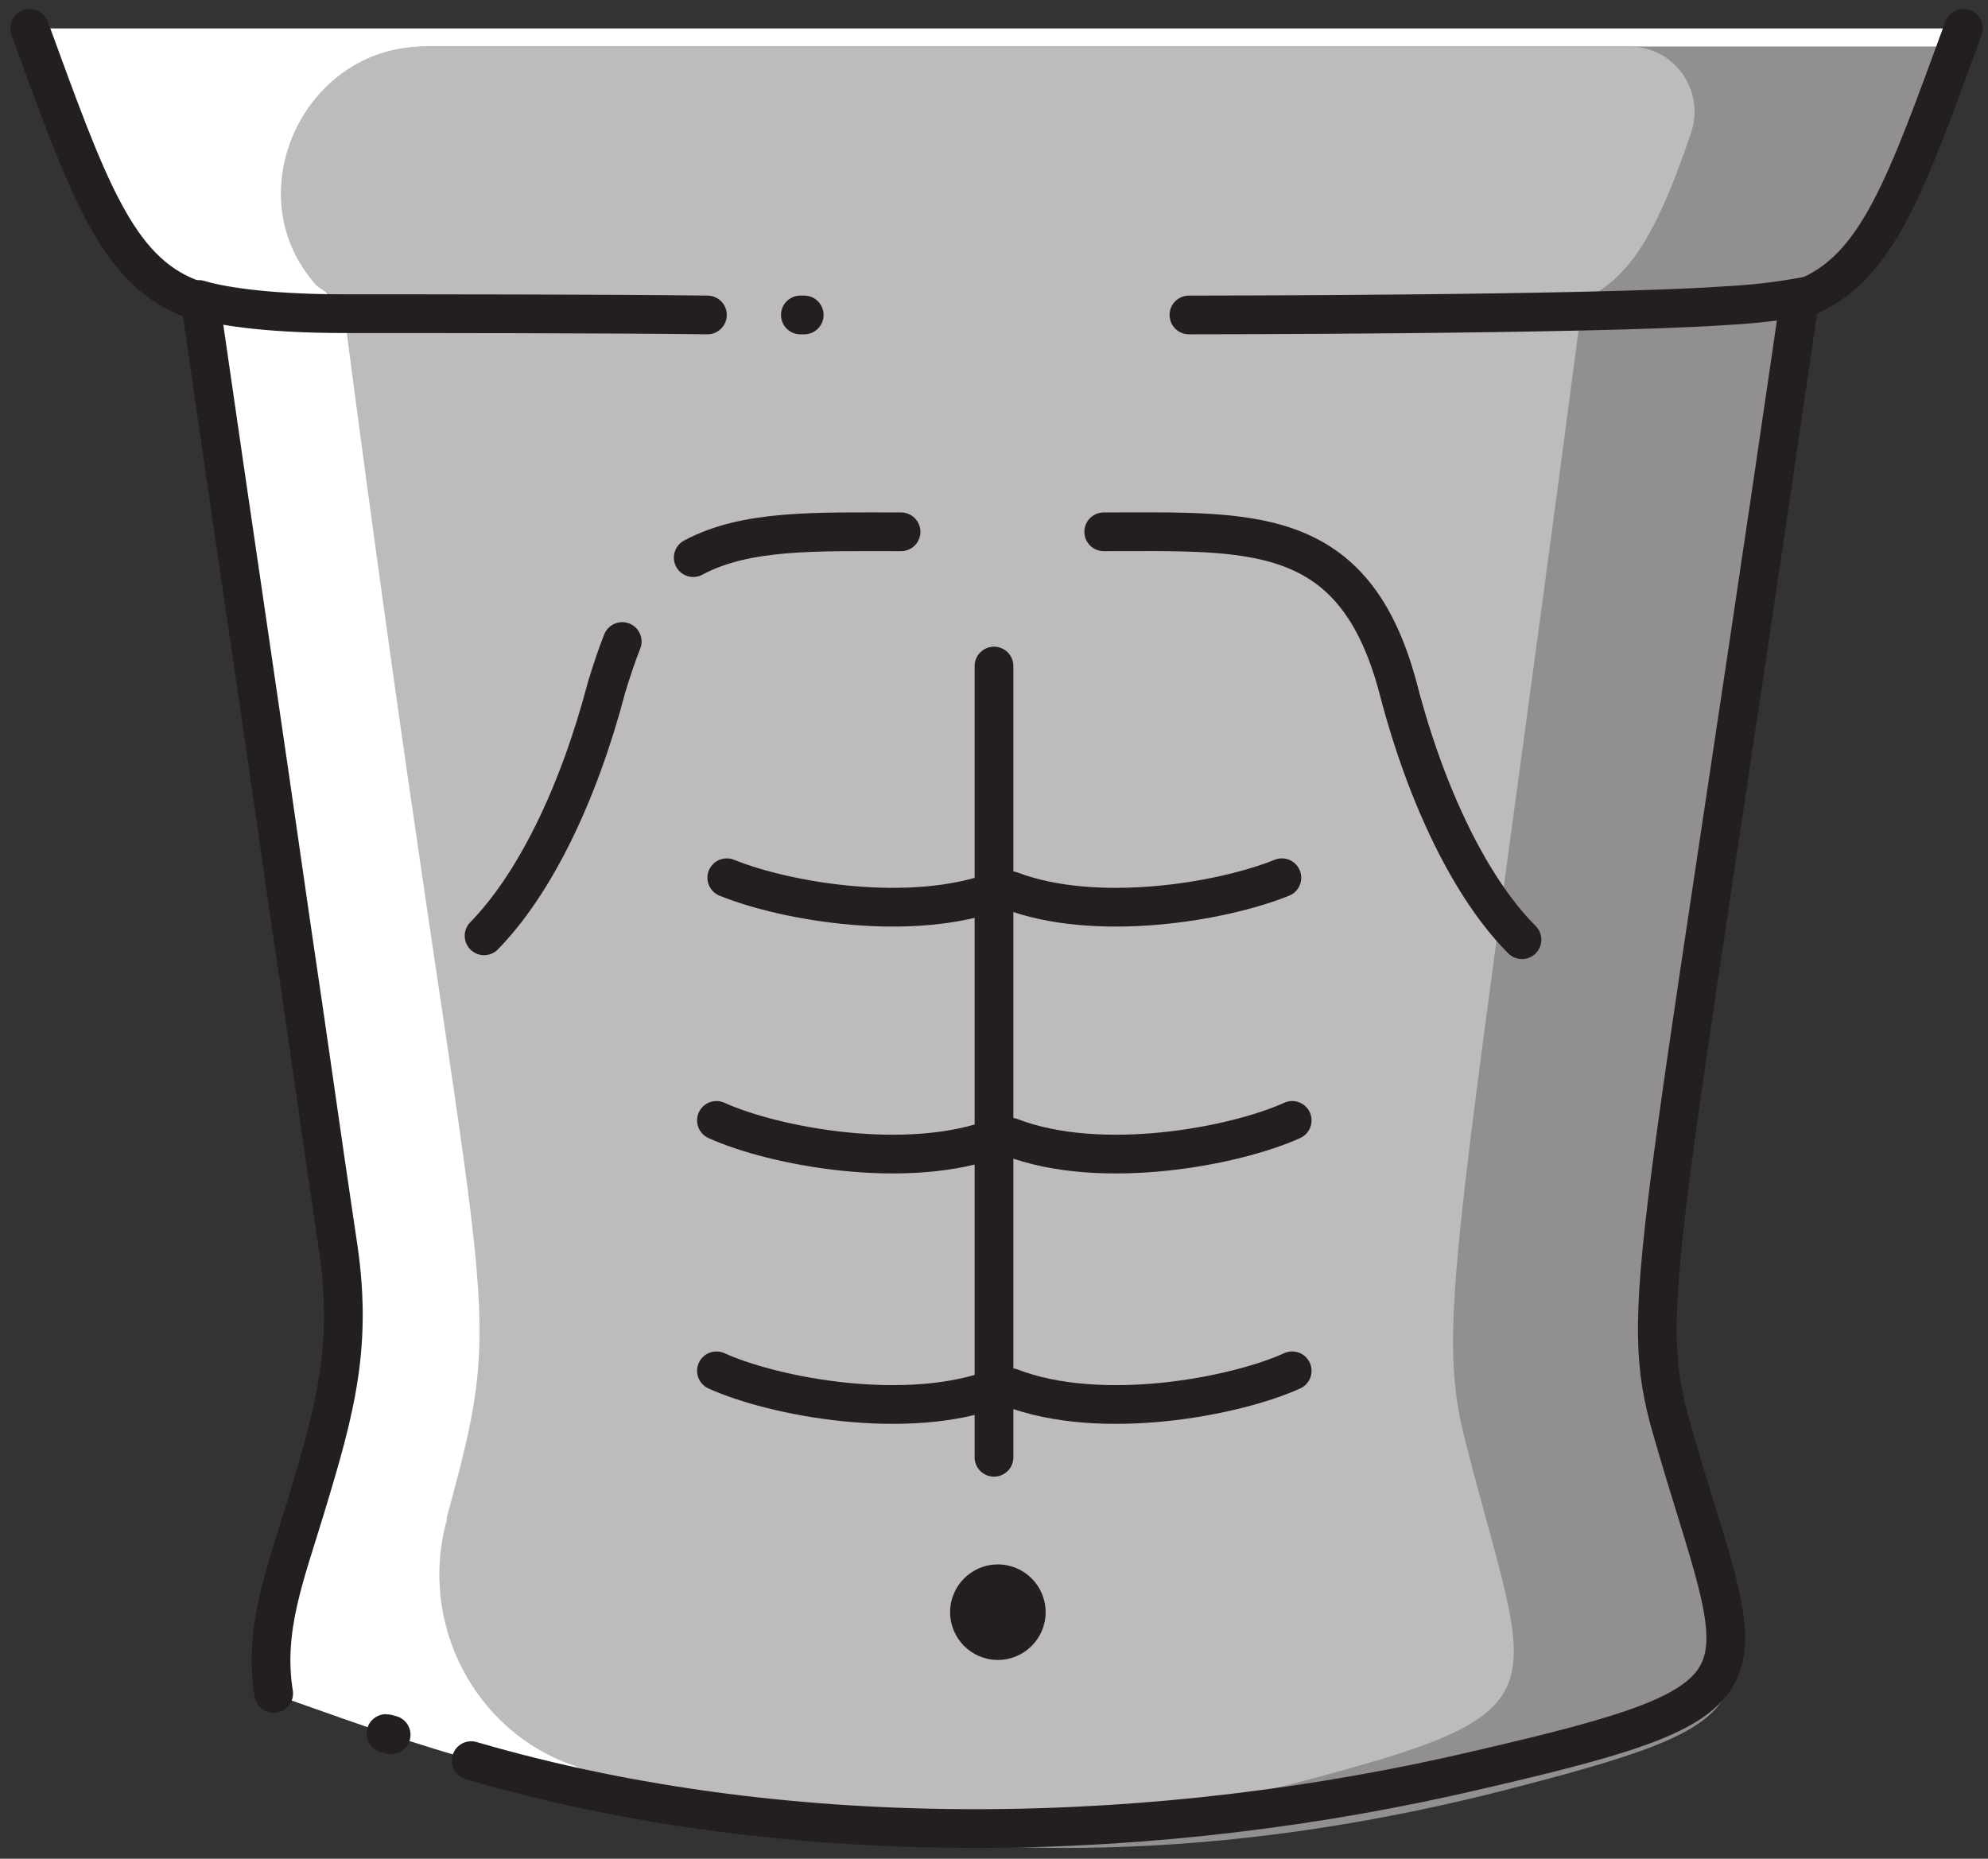 <?xml version="1.0" encoding="UTF-8"?>
<svg width="154px" height="144px" viewBox="0 0 154 144" version="1.1" xmlns="http://www.w3.org/2000/svg" xmlns:xlink="http://www.w3.org/1999/xlink">
    <rect x="0" y="0" width="154" height="144" fill="#333333" stroke="none"/>
    <!-- Generator: Sketch 62 (91390) - https://sketch.com -->
    <title>Fit</title>
    <desc>Created with Sketch.</desc>
    <g id="Page-1" stroke="none" stroke-width="1" fill="none" fill-rule="evenodd">
        <g id="Fit" transform="translate(2, 2)">
            <path d="M150.1,0.2 L0.3,0.2 C4.8,12.5 7,18.9 12.7,21.1 L12.8,21.1 C24.7,102.5 27.5,96.2 21.8,114.8 C20.2,120.1 18.5,124.3 19.3,129.3 C30.9,133.2 62.5,146.9 112.7,135.2 C136.8,129.6 133.2,128.7 127.6,108.8 C124.9,99.5 127.1,93.6 137.7,21.1 L137.8,21.1 C138,21 137.8,21.1 138.2,21 L138,21 C143.5,18.6 145.7,12.3 150.1,0.2 Z" id="Shape" fill="#FFFFFF" fill-rule="nonzero"></path>
            <path d="M137.9,22.3 L138.1,22.3 C137.7,22.4 137.8,22.3 137.7,22.4 L137.6,22.4 C128.1,94.9 126.2,100.8 128.6,110.1 C133.7,130 136.9,130.9 115.3,136.5 C98.8,140.8 84.5,141.7 72.5,140.9 C60.7,140.1 51.2,137.7 44,135.2 C43.9,135.2 43.8,135.1 43.7,135.1 C36.1,132.5 31.8,124.2 34,116.3 C34,116.2 34,116.2 34,116.1 C39.1,97.5 36.6,103.7 25.9,22.4 C25.5,22.2 25.1,22 24.7,21.8 C24.1,21.4 23.5,20.9 22.9,20.3 C22.8,20.2 22.8,20.1 22.7,20.1 C16.4,13.1 21.7,1.6 31.1,1.6 L148.8,1.6 C144.8,13.7 142.8,20 137.9,22.3 Z" id="Shape" fill="#918F8F" fill-rule="nonzero"></path>
            <path d="M120.9,21.1 L121.1,21.1 C120.7,21.2 120.9,21.1 120.7,21.2 L120.6,21.2 C111,94.2 109.1,100.2 111.5,109.6 C116.6,129.7 119.9,130.5 98.1,136.2 C88.5,138.7 79.6,140.1 71.5,140.6 C60.3,139.8 51.1,137.6 43.9,135.3 C43.8,135.3 43.7,135.2 43.6,135.2 C43.2,135.1 42.9,135 42.5,134.8 C34.8,132.2 30.4,123.8 32.6,115.8 C32.6,115.7 32.6,115.7 32.6,115.6 C37.7,96.9 35.2,103.1 24.6,21.8 C24.6,21.6 24.5,21.4 24.5,21.2 L24.4,21.2 C23.7,20.9 23.1,20.6 22.5,20.1 C16.2,13.1 21.5,1.6 30.9,1.6 L124.2,1.6 C127.7,1.6 130.1,5 129,8.3 C126.6,15.3 124.6,19.3 120.9,21.1 Z" id="Shape" fill="#BDBBBC" fill-rule="nonzero"></path>
            <line x1="75" y1="49.6" x2="75" y2="110.9" id="Shape" stroke="#231F20" stroke-width="3" stroke-linecap="round" stroke-linejoin="round"></line>
            <path d="M53.5,104.2 C57.9,106.2 68.3,108.2 75.3,105.5" id="Shape" stroke="#231F20" stroke-width="3" stroke-linecap="round" stroke-linejoin="round"></path>
            <path d="M53.5,84.8 C57.9,86.8 68.3,88.8 75.3,86.1" id="Shape" stroke="#231F20" stroke-width="3" stroke-linecap="round" stroke-linejoin="round"></path>
            <path d="M54.3,66 C59,67.9 68.7,69.5 75.3,67" id="Shape" stroke="#231F20" stroke-width="3" stroke-linecap="round" stroke-linejoin="round"></path>
            <path d="M98.1,104.2 C93.7,106.2 83.3,108.2 76.3,105.5" id="Shape" stroke="#231F20" stroke-width="3" stroke-linecap="round" stroke-linejoin="round"></path>
            <path d="M98.1,84.8 C93.7,86.8 83.3,88.8 76.3,86.1" id="Shape" stroke="#231F20" stroke-width="3" stroke-linecap="round" stroke-linejoin="round"></path>
            <path d="M97.3,66 C92.6,67.9 82.9,69.5 76.3,67" id="Shape" stroke="#231F20" stroke-width="3" stroke-linecap="round" stroke-linejoin="round"></path>
            <path d="M46.2,47.7 C45.8,48.7 45.4,49.9 45,51.2 C42.8,59.6 39.4,66.5 35.5,70.5" id="Shape" stroke="#231F20" stroke-width="3" stroke-linecap="round" stroke-linejoin="round"></path>
            <path d="M67.8,39.2 C61.2,39.2 55.8,39 51.7,41.2" id="Shape" stroke="#231F20" stroke-width="3" stroke-linecap="round" stroke-linejoin="round"></path>
            <path d="M83.5,39.2 C94.9,39.2 102.9,38.5 106.3,51.3 C108.5,59.8 112,66.9 115.9,70.8" id="Shape" stroke="#231F20" stroke-width="3" stroke-linecap="round" stroke-linejoin="round"></path>
            <path d="M13.6,21.9 C15.9,37.9 18.3,53.9 20.6,70 C21.8,78 22.9,86 24.1,94 C25.4,102.1 24,107.1 21.7,114.7 C20.1,120 18.4,124.2 19.2,129.2" id="Shape" stroke="#231F20" stroke-width="3" stroke-linecap="round" stroke-linejoin="round"></path>
            <path d="M150.1,0.2 C145.6,12.5 143.4,18.9 137.7,21.1" id="Shape" stroke="#231F20" stroke-width="3" stroke-linecap="round" stroke-linejoin="round"></path>
            <path d="M138.2,20.9 C137,21.1 135.2,21.5 131.4,21.7 C121,22.4 90.1,22.4 90.1,22.4" id="Shape" stroke="#231F20" stroke-width="3" stroke-linecap="round" stroke-linejoin="round"></path>
            <path d="M0.3,0.2 C4.8,12.5 7,18.9 12.7,21.1" id="Shape" stroke="#231F20" stroke-width="3" stroke-linecap="round" stroke-linejoin="round"></path>
            <path d="M60,22.4 C60.2,22.4 60.3,22.4 60.3,22.4" id="Shape" stroke="#231F20" stroke-width="3" stroke-linecap="round" stroke-linejoin="round"></path>
            <path d="M13.4,21.2 C14.7,21.6 18.1,22.3 24.7,22.3 C30.3,22.3 44.9,22.3 52.8,22.4" id="Shape" stroke="#231F20" stroke-width="3" stroke-linecap="round" stroke-linejoin="round"></path>
            <path d="M28.3,132.4 C28.2,132.4 28,132.3 27.9,132.3" id="Shape" stroke="#231F20" stroke-width="3" stroke-linecap="round" stroke-linejoin="round"></path>
            <path d="M137.3,21.9 C126.6,95.4 124.8,99.3 127.5,108.7 C133.2,128.6 136.8,129.5 112.6,135.1 C88,140.9 59.5,141.7 34.5,134.4" id="Shape" stroke="#231F20" stroke-width="3" stroke-linecap="round" stroke-linejoin="round"></path>
            <circle id="Oval" fill="#231F20" fill-rule="nonzero" cx="75.3" cy="122.9" r="3.7"></circle>
        </g>
    </g>
</svg>